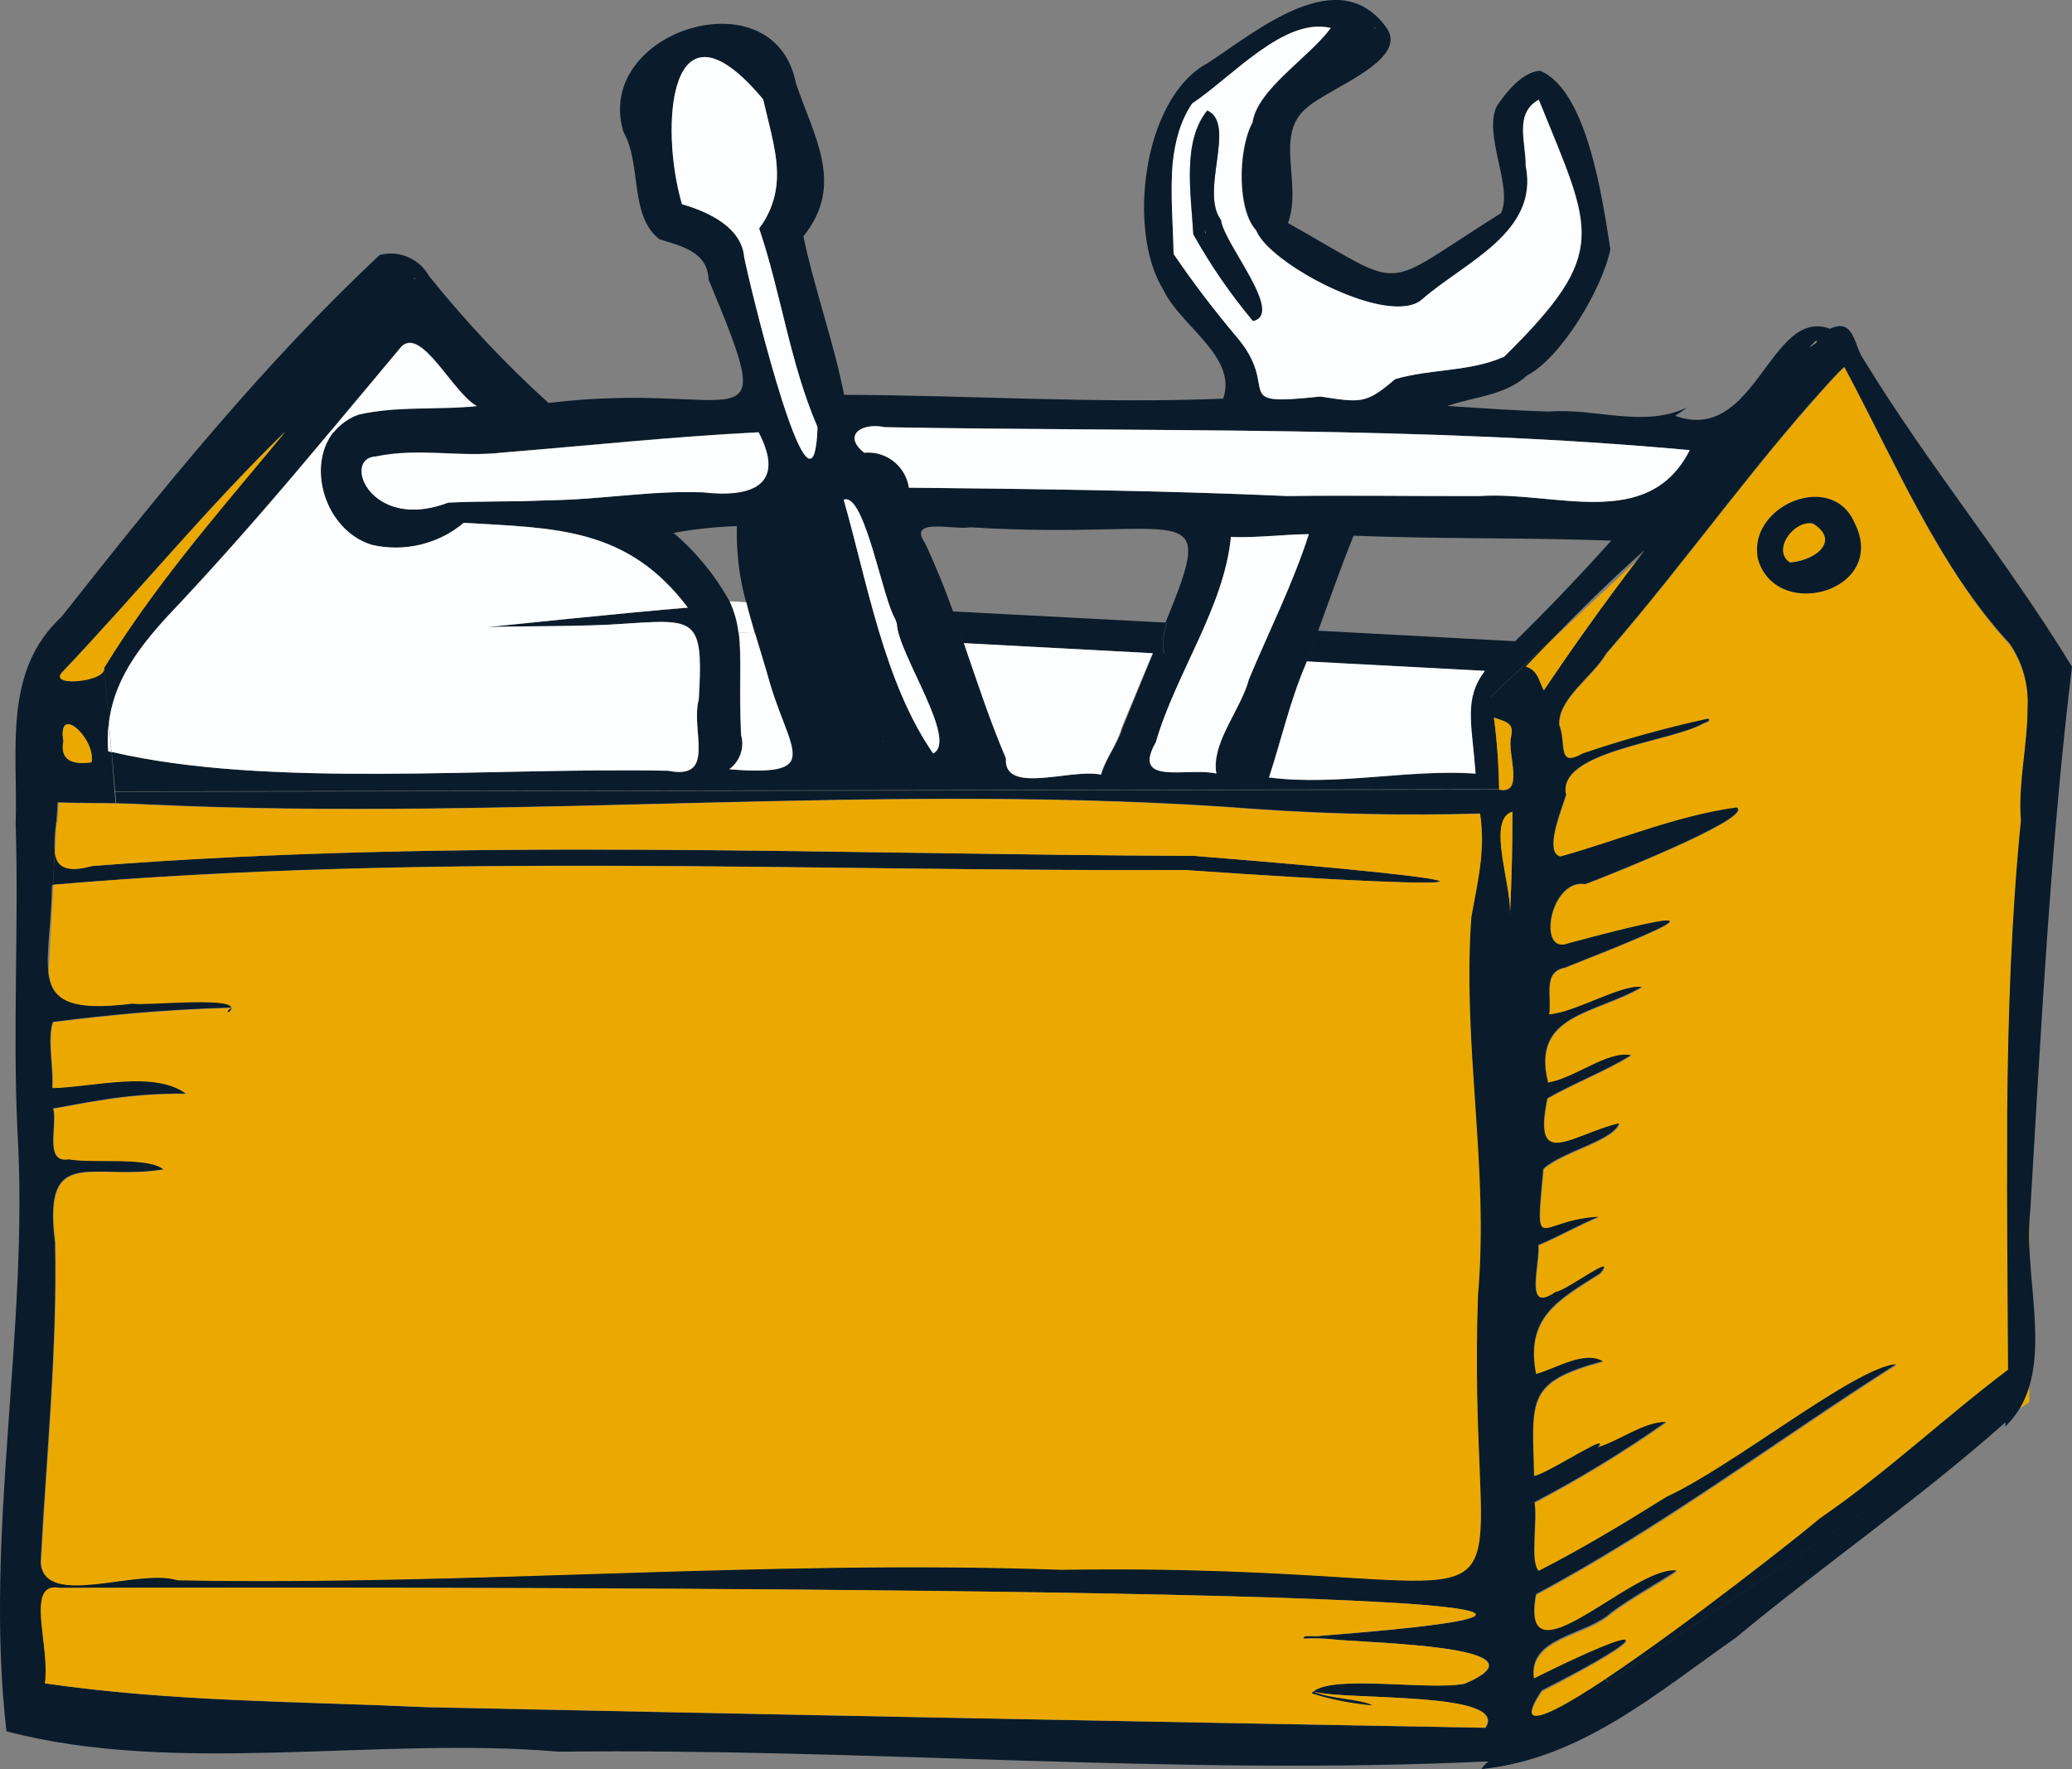 <?xml version="1.0" encoding="UTF-8"?>
<!-- Generator: Adobe Illustrator 27.6.1, SVG Export Plug-In . SVG Version: 6.00 Build 0)  -->
<svg xmlns="http://www.w3.org/2000/svg" xmlns:xlink="http://www.w3.org/1999/xlink" version="1.1" id="Layer_1" x="0px" y="0px" viewBox="0 0 965.9 825" style="enable-background:new 0 0 965.9 825;" xml:space="preserve">
<rect x="0" y="0" width="965.9" height="825" fill="#808080" stroke="none"/>
<style type="text/css">
	.st0{fill:none;}
	.st1{fill:#0A1C2B;}
	.st2{fill:#EBA900;}
	.st3{fill:none;stroke:#0A1C2B;stroke-width:0;stroke-linecap:round;stroke-linejoin:round;}
	.st4{fill:#FDFEFF;}
</style>
<g>
	<path class="st0" d="M494.4,731.8c-137.4-4.9-274.7,7.5-412,4.9c-18.5-5.8-62.3,13.5-63.6-8.2c2.6-49.3,7.8-99.7,6.7-149.1   c-3.3-26,2.5-31.8,14.1-32.9c-11.7,1.1-17.4,6.9-14.1,32.9c1,49.4-4.1,99.7-6.7,149.1c1.4,21.7,45.2,2.3,63.6,8.2   C219.7,739.4,357,727,494.4,731.8c59.7-0.9,101.5,1.7,130.5,3.5C595.8,733.5,554.1,730.9,494.4,731.8z"></path>
	<path class="st0" d="M43.3,403.8c170.9-13.3,342.3-5.4,513.5-4.7l0,0c78.8,6.3,114.9,10.4,114.5,11.9c0.6-1.4-35.4-5.6-114.5-11.9   C385.6,398.4,214.1,390.5,43.3,403.8c-8.8,2.3-13.4,1.5-15.7-1.3C29.9,405.4,34.5,406.2,43.3,403.8z"></path>
	<path class="st0" d="M24.3,507.4c0.5-7.3-1.2-16.7-0.8-24.2c0.1-2.2,0.4-4.4,1.1-6.5c0,0,0,0,0,0c-0.7,2.1-1.1,4.3-1.1,6.5l0,0   C23.2,490.7,24.9,500.1,24.3,507.4c18.9-0.5,47.4-8.4,62.2,2.7c0,0,0,0,0,0C71.8,498.9,43.3,506.9,24.3,507.4z"></path>
	<path class="st0" d="M26.2,476.5c12.4-1.5,24.9-2.9,37.3-4C51.1,473.5,38.7,474.9,26.2,476.5z"></path>
	<path class="st0" d="M31.6,540.5c-11.4,2.1-4.9-15.9-7-23.6c0,0,0,0,0,0C26.7,524.5,20.2,542.6,31.6,540.5   c11.5,2.1,37-1.4,44.4,4.8c0,0,0,0,0,0C68.6,539.1,43.1,542.6,31.6,540.5z"></path>
	<path class="st0" d="M107.8,470c0.1,0.6-0.3,1.2-1.2,2c0,0,0,0,0,0C107.6,471.2,107.9,470.5,107.8,470   C107.8,470,107.8,470,107.8,470C107.8,470,107.8,470,107.8,470C107.8,470,107.8,470,107.8,470c-0.2,0.1-0.4,0.2-0.6,0.3   C107.4,470.2,107.6,470.1,107.8,470z"></path>
	<path class="st0" d="M850.8,251.8c0,5.4-8.2,9.9-16.3,10.5c-2.2-1.4-3.2-3.3-3.3-5.4c0.1,2.1,1.1,4,3.3,5.4   C842.6,261.7,850.7,257.2,850.8,251.8z"></path>
	<path class="st0" d="M714.3,799.4c2.3,3.1,16.2-4.5,34.2-16.5l1,1.5l155.9-103.7L749.5,784.4l-1-1.5c0,0,0,0,0,0   C730.6,794.8,716.8,802.3,714.3,799.4z"></path>
	<path class="st0" d="M715,782.7c0,0,0,0.1,0,0.1c27.2-13.7,41.7-19.2,42.8-18C757.3,763.3,742.8,768.8,715,782.7z"></path>
	<path class="st0" d="M936,638.7C936,638.7,936,638.7,936,638.7c-0.2-37.5-0.6-74.9-0.4-112.2C935.3,563.9,935.8,601.3,936,638.7z"></path>
	<path class="st0" d="M819.5,260.7c-3.8-18.3,16.7-32,31.9-28.4C836.2,228.6,815.7,242.4,819.5,260.7c2.7,9.3,9.7,14.2,17.5,15.6   C829.2,274.9,822.2,270,819.5,260.7z"></path>
	<path class="st0" d="M945.1,330L945.1,330C945.1,330.1,945.1,330.1,945.1,330l1.6,0l0,0L945.1,330c0.6-10.7-2.3-21.3-8.4-30.1   c-33-35.5-53.7-85.4-76.9-128.7l-0.1-0.2l0,0c23.2,43.3,44,93.3,77,128.8C942.7,308.8,945.7,319.4,945.1,330z"></path>
	<polygon class="st0" points="12.4,319.6 9.5,356.5 12.4,319.6 151.2,176.6  "></polygon>
	<path class="st0" d="M193,130.1c0.5-0.1,0.7-0.1,0.3-0.6C193.2,129.8,193,129.9,193,130.1z"></path>
	<path class="st0" d="M716.9,757.9c8.5,11.7,47.7-27.3,64.6-25.6c0,0,0.1,0,0.1-0.1C764.8,730.3,725.5,769.4,716.9,757.9z"></path>
	<polygon class="st0" points="134.3,202.1 134.3,202.1 166.9,160.5 166.9,160.5  "></polygon>
	<path class="st0" d="M584,57.1c-1.1,2-2.1,4.5-2.8,7.2C581.9,61.6,582.9,59.1,584,57.1c2.3-15.6,26.2-30.1,36.5-44c0,0,0,0,0,0   C610.2,27,586.3,41.5,584,57.1z"></path>
	<path class="st0" d="M645.4,142.4c-22.4-3.5-55.1-23-59.7-35c-1.3-1.4-2.4-3.2-3.3-5.2c0.9,2.1,2,3.8,3.3,5.2   C590.3,119.4,623,138.9,645.4,142.4z"></path>
	<path class="st0" d="M29.6,350.9c-0.4-1.4-0.4-3.2,0-5.3C27,330,40.4,340.7,42.5,351c-2.1-10.4-15.5-21.1-12.9-5.5   C29.2,347.7,29.2,349.4,29.6,350.9z"></path>
	<path class="st0" d="M54.7,382.1l-0.7-7.6c0,0,0,0,0,0l-0.5-5.3l645.2-1c0,0,0,0,0,0c-0.2-11.2-1-22.4-2.4-33.5l0,0   c3.8,1.3,6.5,1.9,7.7,3.9c-1.1-2-3.9-2.6-7.7-3.9c1.4,11.1,2.3,22.3,2.4,33.5l-4.1-43.1l28.4-26.5c-4,4.1-7.9,8.2-11.9,12.3   c0,0,0,0,0,0c3.9-4.1,7.9-8.2,11.8-12.2l39.8-37.2c0,0,0,0,0,0l0,0l95.8-89.5c0.1-0.1,0.2-0.2,0.2-0.3L763,261.4   c1.2-1.6,2.4-3.2,3.6-4.8c-15.1,13.4-29.4,27.5-43.5,41.9L694.7,325l4.1,43.1l-645.2,1L52,350.7c-0.5-0.1-1-0.2-1.5-0.4   c-0.3-4.5-0.2-9,0.3-13.5l-2.2-25.5c0,0,0,0.1,0,0.1l2.2,25.4c-0.6,4.5-0.7,9-0.3,13.5c0.5,0.1,1,0.2,1.5,0.4l1.6,18.5h0l0.5,5.3   L54.7,382.1L54.7,382.1z"></path>
	<path class="st0" d="M54.1,374.5c-9-0.2-18-0.1-26.9-0.4l0,0C36.1,374.4,45.1,374.3,54.1,374.5L54.1,374.5z"></path>
	<path class="st0" d="M641.4,13.1c-0.3-0.1-0.6-0.2-0.9-0.3C640.8,13.4,640.9,13.5,641.4,13.1z"></path>
	<path class="st0" d="M20.9,483l1.6-29.9c1.3,13.2,9.3,18.6,39.2,14.9h0c5.9,1.1,45.4-3.3,46.1,2c0,0,0,0,0,0   c-0.7-5.3-40.2-1-46.1-2c-29.8,3.7-37.8-1.7-39.2-14.9l2.2-40.5c0,0,0,0,0,0l0.8-14.8c0,0,0-0.1,0-0.1l0.8-14.4l0,0l0,0h-0.1   c0,0,0,0,0,0.1l0,0c-0.7,4.7-1,9.5-0.7,14.3l-0.8,14.9l-0.5,0c-0.2,17.2-2.7,30.9-1.7,40.4L20.9,483L3,807.3L20.9,483L20.9,483z"></path>
	<path class="st0" d="M685.5,427.5c-4.3,60.2,8.3,116.4,3.1,176.2c-2.3,70,4.6,104.3-0.6,120.3c5.2-16-1.8-50.3,0.6-120.3   C693.8,543.9,681.2,487.7,685.5,427.5c2.9-16.5,6.7-30.8,4.1-48.2c0,0,0,0,0,0h0C692.2,396.7,688.4,411,685.5,427.5z"></path>
	<path class="st0" d="M721.7,504.9C721.7,504.9,721.8,505,721.7,504.9c12.4-1.9,27.7-14.8,38.6-12.7c0,0,0.1,0,0.1-0.1   C749.6,489.9,734.1,502.9,721.7,504.9z"></path>
	<path class="st0" d="M222.2,189.3C222.2,189.3,222.2,189.3,222.2,189.3c-11.1-5.9-25.7-37.1-35.2-27.7c-2.5,3.1-5.1,6.1-7.6,9.1   c2.5-3,5-6.1,7.6-9.1C196.5,152.3,211.1,183.4,222.2,189.3z"></path>
	<path class="st0" d="M935.6,518.5c0,0.9,0,1.8,0,2.6C935.6,520.3,935.6,519.4,935.6,518.5z"></path>
	<path class="st0" d="M43.7,315.9c2.4-0.8,4.2-2,4.7-3.3C47.9,313.9,46.1,315,43.7,315.9z"></path>
	<path class="st0" d="M291.8,291L291.8,291c18.4-1.2,27.6-1.9,31.7,4.5C319.4,289,310.2,289.7,291.8,291   c-19.6,1.4-43.8,0.9-63.5,1.6c-0.4,0-0.7,0.1-0.7,0.1C247.4,292,272,292.4,291.8,291z"></path>
	<path class="st0" d="M777,697.9c-19.5,12.2-39.2,24.1-59.7,34.6c-0.1-0.1-0.2-0.3-0.4-0.4c0.1,0.2,0.3,0.3,0.4,0.5   C737.9,722,757.5,710.2,777,697.9c31.2-14.3,87.4-59.9,106.7-61.7c0.1,0,0.1-0.1,0.2-0.1C864.8,637.6,808.2,683.5,777,697.9z"></path>
	<path class="st0" d="M942.1,382.4c-0.1-1-0.2-2.1-0.2-3.1C941.9,380.3,942,381.4,942.1,382.4C942.1,382.4,942.1,382.4,942.1,382.4z   "></path>
	<path class="st0" d="M173.5,254.3c15.1,3.5,30.9-0.3,42.7-10.3c43.2,2.5,76.4,2.2,104.4,39.5c0,0,0,0,0,0   c-28.1-37.3-61.3-37.1-104.5-39.6C204.4,253.9,188.6,257.7,173.5,254.3c-10.1-3-17.6-11.2-21.3-20.7   C155.9,243.1,163.4,251.3,173.5,254.3z"></path>
	<path class="st0" d="M26.9,374.7c0-0.1,0-0.1,0-0.2l-0.3,5.8c0-0.1,0-0.1,0-0.2L26.9,374.7z"></path>
	<path class="st0" d="M28.1,314.7c-0.9,2.2,2.6,3,6.9,2.8C30.7,317.7,27.2,316.9,28.1,314.7z"></path>
	<path class="st0" d="M48.6,311.4L48.6,311.4c0.2-0.3,0.4-0.6,0.5-0.8C48.9,310.8,48.8,311.1,48.6,311.4L48.6,311.4z"></path>
	<path class="st0" d="M133.1,201.2L133.1,201.2c-2.2,2.6-4.3,5.2-6.5,7.8C128.8,206.4,130.9,203.8,133.1,201.2z"></path>
	<path class="st0" d="M52,350.7l-1.2-13.8c2.9-22.6,17.2-38.9,33.9-56.4c24.3-26,47.1-52.6,69.8-79.7l1,0.8c0,0,0,0,0,0   c0.1-0.1,0.1-0.2,0.2-0.2c-0.1,0.1-0.1,0.2-0.2,0.2l-1-0.8c2.5-3,5.1-6.1,7.6-9.1c-2.5,3-5.1,6.1-7.6,9.1   c-22.7,27.1-45.5,53.8-69.8,79.7c-16.7,17.5-31,33.9-33.9,56.4L52,350.7C52,350.7,52,350.7,52,350.7z"></path>
	<path class="st0" d="M725.3,602.5c-4.7,3.3-7.1,3.3-8.3,1.5C718.1,605.9,720.6,605.9,725.3,602.5c3.9-0.2,21.6-13.2,22.5-11.6   C747.4,588.7,729.1,602.2,725.3,602.5z"></path>
	<path class="st0" d="M716.1,640.8C716.1,640.8,716.1,640.8,716.1,640.8c9.3-2.4,22.1-10.8,31-6c0,0,0,0,0.1,0   C738.2,629.8,725.4,638.3,716.1,640.8z"></path>
	<path class="st0" d="M744.9,675c0,0-0.1,0.1-0.1,0.1c10.5-3.2,20.9-11.6,31.7-11.9c0,0,0.1-0.1,0.1-0.1   C765.9,663.3,755.4,671.7,744.9,675z"></path>
	<path class="st0" d="M718.8,571.9c2.3,3.4,9.5-3.4,26.2-4.3c0.1,0,0.1-0.1,0.2-0.1C728.5,568.3,721.2,575.2,718.8,571.9z"></path>
	<path class="st0" d="M715.2,688.3C715.2,688.3,715.2,688.3,715.2,688.3c4.4-0.1,29.1-16.1,30.6-15   C745.2,671.5,719.9,688,715.2,688.3z"></path>
	<path class="st0" d="M796.3,335.2c-19.7,4.3-39.2,9.7-58.3,16.2c-5,2.8-7.2,2.6-8.3,0.8c1.1,1.9,3.3,2.1,8.3-0.7   C757.2,345,776.7,339.6,796.3,335.2c0.2,0.2,0.3,0.3,0.4,0.4C796.7,335.5,796.5,335.3,796.3,335.2z"></path>
	<path class="st0" d="M721,530.3c3.8,7.5,17.5-2.2,33.8-6.3c0,0,0-0.1,0-0.1C738.5,528,724.9,537.7,721,530.3z"></path>
	<path class="st0" d="M809.7,376.6c-28,3.8-54.9,15.3-82.2,22.9c-1.2-0.3-2-1-2.6-2.1c0.5,1.1,1.4,1.8,2.6,2.1   C754.9,392,781.7,380.5,809.7,376.6c0.3,0.2,0.4,0.4,0.5,0.5C810.2,377,810,376.8,809.7,376.6z"></path>
	<path class="st0" d="M731.4,439.9c-4.2,1.7-6.7,0.1-7.9-3C724.7,440,727.3,441.7,731.4,439.9c32.6-8.6,46.4-11.5,47-10.2   C778.4,428.1,764.7,430.9,731.4,439.9z"></path>
	<path class="st0" d="M561.7,107.5c0,0.5,0.1,1,0.1,1.4C562.4,108.6,561.8,108,561.7,107.5z"></path>
	<path class="st0" d="M722.3,473.1C722.2,473.1,722.2,473.1,722.3,473.1c12-0.7,33.6-13.9,43-12.7c0,0,0.1,0,0.1-0.1   C756,458.9,734.4,472.2,722.3,473.1z"></path>
	<path class="st0" d="M704,424.6c0,0.9-0.1,1.8-0.1,2.8C704,426.5,704,425.6,704,424.6z"></path>
	<path class="st0" d="M447.7,295.3c0.5,1.5,1.1,3.1,1.6,4.6l0,0C448.8,298.4,448.3,296.8,447.7,295.3z"></path>
	<path class="st0" d="M499.1,361.3c-3.9,0.4-7.9,1-11.7,1.3C491.1,362.3,495.2,361.7,499.1,361.3z"></path>
	<path class="st0" d="M427.6,298.8l21.7,1.2c0,0,0,0,0,0h0c0,0,0,0,0,0L427.6,298.8L427.6,298.8z"></path>
	<path class="st0" d="M567,360.7c-0.2-0.9-0.2-1.8-0.3-2.7C566.8,358.9,566.9,359.8,567,360.7C567,360.7,567,360.7,567,360.7z"></path>
	<path class="st0" d="M542.5,304.9c-0.2-1.2-0.3-2.5-0.3-3.7c-0.2-3.7,0.4-7.4,1.6-10.8l-0.1,0h-0.4v0h0.4   c-1.2,3.5-1.8,7.2-1.6,10.8C542.1,302.4,542.3,303.6,542.5,304.9l-5.1-0.3c0,0,0,0,0,0l0,0c-4.1,9.9-9,21.4-14.3,34.9   c-2,7.6-7.7,14.3-9.6,21.7c0,0,0,0,0.1,0c2-7.4,7.6-14.1,9.6-21.7c5.4-13.5,10.2-25,14.3-34.9L542.5,304.9z"></path>
	<path class="st0" d="M412,345.6l-0.2-0.3C411.5,345.7,411.6,345.7,412,345.6z"></path>
	<path class="st0" d="M452,245.9c-7.4,1.3-29.4-4.7-21,7.3c5,10.4,9.2,21.1,13.1,31.9l-0.1,0c0.6,1.7,1.2,3.4,1.8,5   c-0.6-1.7-1.2-3.4-1.8-5l0,0h0c0,0,0,0,0,0l99.1,5.2c0,0,0,0,0,0v0c25.2-61.2,9.4-38.1-90.6-44.4h-0.5H452z"></path>
	<path class="st0" d="M573.8,250.4c11.7,0.6,24.4-1.1,36.3-1.3c0,0,0,0,0,0C598.3,249.2,585.5,250.9,573.8,250.4   c-3.2,32.9-25.7,63.5-35,95.7c-1.5,2.6-2.3,4.7-2.7,6.5c0.4-1.7,1.2-3.8,2.7-6.4C548.2,314,570.7,283.3,573.8,250.4z"></path>
	<path class="st0" d="M394.2,232.9c0.1,0,0.3,0,0.4,0C394.5,232.9,394.4,232.9,394.2,232.9z"></path>
	<path class="st0" d="M417.5,289.1c0-0.1-0.1-0.2-0.1-0.3c0-0.1,0-0.1-0.1-0.2l0,0c-5.7-9.3-13.6-55-22.7-55.8   c9.1,0.7,17,46.5,22.7,55.8c0,0.1,0,0.1,0.1,0.2C417.4,288.9,417.5,289,417.5,289.1c0.2,0.6,0.4,1.2,0.6,1.8l0,0   c0.5,13.9,28.8,54.5,16.9,60.5c0,0,0,0,0,0c11.9-6-16.4-46.6-16.9-60.5C417.9,290.3,417.7,289.7,417.5,289.1z"></path>
	<path class="st0" d="M611.5,789.6c9.2,2.9,18.6,4.8,28.2,5.6c0,0-0.1,0-0.1,0C630.1,794.3,620.6,792.4,611.5,789.6   C611.5,789.6,611.5,789.6,611.5,789.6z"></path>
	<path class="st0" d="M347,119.9c-1.2-13.7-16-20.9-29-24.7C307.4,59.4,311.7-6,355.3,45.8C311.7-6,307.4,59.4,317.9,95.2   C330.9,99,345.7,106.2,347,119.9c2.5,12.8,26.5,111.5,32.8,91.3C373.4,231.4,349.5,132.6,347,119.9z"></path>
	<path class="st0" d="M607.9,764.2c4.4-0.3,8.8-0.2,13.2,0.3c13.9,1.6,82.8,2.6,71.9,14.7c11.2-12.1-57.9-13.1-71.8-14.7   C616.7,764,612.3,763.9,607.9,764.2c-0.2-0.4-0.1-0.7,0.1-0.9C607.7,763.5,607.6,763.8,607.9,764.2z"></path>
	<path class="st0" d="M612.4,788.8c0,0,0.1,0,0.1,0c15.2,4.2,91.1-0.3,80,16.7c0,0,0,0,0,0l0,0C703.8,788.5,627.4,793.1,612.4,788.8   L612.4,788.8C612.3,788.7,612.3,788.7,612.4,788.8L612.4,788.8z"></path>
	<polygon class="st0" points="582.3,316.7 582.3,316.7 582.3,316.7 582.3,316.7  "></polygon>
	<path class="st0" d="M28.1,740.6c27.7,0,670.5-2.2,659.8,12.8C700.4,738.4,55.9,740.6,28.1,740.6c-3.1-0.7-5.2-0.1-6.6,1.4   C22.8,740.6,24.9,740.1,28.1,740.6z"></path>
	<path class="st0" d="M412.6,199.2c125.1,2.3,251.1-0.7,375.1,10.7l0,0c0,0,0,0,0,0C663.7,198.5,537.8,201.4,412.6,199.2   c-6-1.2-10.9-0.1-13,2.2C401.8,199.1,406.7,198,412.6,199.2z"></path>
	<path class="st0" d="M688.9,367.8c0.3,0.1,0.2-0.1,0.2-0.3C689.1,367.6,689,367.7,688.9,367.8z"></path>
	<path class="st0" d="M846.4,159c-1.2,0.9-2.2,2-3,3.3C844.6,161.1,848.7,159.2,846.4,159z"></path>
	<path class="st0" d="M705,378.5c0,15.2-0.4,30.3-1,45.5c0,0.2,0,0.4,0,0.6C704.7,409.3,705.1,393.9,705,378.5   c-1.4,0.4-2.6,1.2-3.4,2.4C702.5,379.8,703.6,379,705,378.5z"></path>
	<path class="st0" d="M614.6,294.1l91.8,4.8c0,0,0,0,0,0l0,0l0,0c0,0,0,0,0,0l-2.4,14.5l-11.7-0.6c0,0,0,0,0,0l-83-4.4   C611,303.7,612.8,298.9,614.6,294.1L614.6,294.1c-1.8,4.8-3.6,9.6-5.4,14.3H609c0,0,0,0,0,0h0.2c0,0,0,0,0,0v0l83,4.4   c-9.9,13.2-6.1,24.2-4.3,47.9c-31.4-2.2-64.3,5.8-96.3,1.8c0,0,0,0,0,0c32,4,65-4,96.3-1.8c-1.8-23.7-5.6-34.7,4.3-47.9l11.8,0.6   l2.4-14.5c15.5-15.1,30.3-30.8,44.8-46.8c-40.1-1.5-80-0.8-120.1-2.3C625.2,264.4,620,279.3,614.6,294.1z"></path>
	<path class="st0" d="M357.7,100.3c-0.9,1.8-2,3.6-3.3,5.4C355.7,103.9,356.8,102.1,357.7,100.3z"></path>
	<path class="st0" d="M615.6,185c18.9,2.9,21.3,3.5,34.8-8.1c16.6-5,34.8-3.3,50.9-10.5l0,0c49.6-48.9,40.9-58.2,16.1-119.8   c0,0,0,0,0,0l0,0c24.9,61.6,33.5,70.8-16.1,119.8c-16.1,7.2-34.3,5.6-50.9,10.5C636.9,188.4,634.5,187.8,615.6,185   c-44.4,4.8-17.1-2.8-39.8-28.7c-10.2-12.1-19.7-24.8-28.6-37.8c-0.2-13.4-1.7-28.6-0.2-43c-1.5,14.3,0,29.6,0.2,43   c8.9,13.1,18.5,25.7,28.6,37.8C598.5,182.2,571.2,189.7,615.6,185z"></path>
	<path class="st0" d="M569.2,102.6L569.2,102.6c1.2,10.9,29.7,43.7,14.9,47c-10.5-12.6-19.8-26.1-27.8-40.4   c-1.2-19.4-5.3-43.3,6.5-57.8c0,0,0,0,0,0c-11.7,14.5-7.6,38.4-6.5,57.8c8,14.3,17.3,27.8,27.8,40.4l0,0   C598.9,146.3,570.4,113.5,569.2,102.6C569.2,102.6,569.2,102.6,569.2,102.6z"></path>
	<path class="st0" d="M356.6,50.1c1,4.2,2,8.2,2.9,12.1C358.6,58.3,357.5,54.2,356.6,50.1z"></path>
	<path class="st0" d="M175.1,212.8c20.8-4.3,38.7,0.6,59.9-1.9c39.5-3.2,79-7.4,118.6-9.4c0,0,0,0,0,0c-39.6,2-79.1,6.2-118.7,9.4   C213.7,213.4,195.8,208.5,175.1,212.8c-9.5,0.5-8.5,12.9,1.4,19.9C166.6,225.7,165.7,213.3,175.1,212.8z"></path>
	<path class="st0" d="M354.6,359.3c8-0.1,12.1-1.5,13.9-4.2C366.7,357.8,362.5,359.1,354.6,359.3z"></path>
	<path class="st0" d="M256.1,233.1l-0.3,0c0,0,0.1,0,0.1,0L256.1,233.1z"></path>
	<path class="st0" d="M354.1,107.1c10.1,30.2,14.1,62,26.9,91.8C368.2,169.2,364.2,137.3,354.1,107.1z"></path>
	<path class="st0" d="M341.7,357.1c-0.5,0.5-1.1,1-1.7,1.5l0,0c0,0,0,0,0,0C340.5,358.2,341.1,357.7,341.7,357.1z"></path>
	<path class="st0" d="M358.8,318.1L358.8,318.1C358.8,318.1,358.8,318.1,358.8,318.1c-2.1-7.5-4.5-15.1-6.8-22.8l-7.6-0.4   c-0.6-5-2-9.9-4.1-14.5l7.7,0.4c0,0,0,0,0,0l5.7,0.3c0,0,0,0,0,0l-5.7-0.3c-3.2-11.6-4.7-23.5-4.3-35.5c-9.9,0.4-19.8,1.5-29.5,3.2   c10.6,8.9,19.4,19.7,26.1,31.9l-15.5-0.9l0,0l15.5,0.9c2.1,4.6,3.5,9.5,4.1,14.5l0,0h0c0,0,0,0,0,0l-16.7-1l0,0l16.8,1c0,0,0,0,0,0   l7.6,0.4C354.3,303,356.7,310.7,358.8,318.1z"></path>
	<path class="st1" d="M255.8,233.1l-0.9,0h0.3l0.7,0C255.9,233.1,255.8,233.1,255.8,233.1z"></path>
	<path class="st2" d="M946.1,585.1l0-0.5l0-17.2l0-0.5C945.7,572.9,945.7,579,946.1,585.1z"></path>
	<path class="st2" d="M946,646.2L946,646.2L946,646.2C946,646.3,946,646.2,946,646.2z"></path>
	<path class="st2" d="M946,653.8v-7.5c-1.1,3.7-2.6,7.2-4.5,10.5L946,653.8z"></path>
	<path class="st2" d="M859.7,171.1c-39.8,42.1-72.7,90-110.7,133.7c-6.3,10.9-22.6,21-22,33.4c2.1,5.1,1.2,11.2,2.8,14   c1.1,1.8,3.3,2,8.3-0.8c19.1-6.4,38.6-11.8,58.3-16.2c0.2,0.1,0.4,0.3,0.4,0.4c0.6,0.8-1.8,1.6-2.4,1.8   c-15.6,8.8-68.8,13-64.2,33.4c-1.7,5.8-8,20.9-5.2,26.7c0.5,1,1.3,1.8,2.6,2.1c27.3-7.6,54.2-19,82.2-22.9c0.3,0.2,0.4,0.3,0.5,0.5   c3.4,5.9-62.8,32.1-71.1,35.2c-12.1-1.9-18.5,16.4-15.6,24.5c1.2,3.1,3.7,4.7,7.9,3c33.2-8.9,47-11.8,47-10.2   c0.8,1.7-19,9.9-48.9,21.7c-10.5,2-6,13.7-7.3,21.7c12.1-0.8,33.8-14.2,43.1-12.7c0,0-0.1,0-0.1,0.1c0.1,0,0.1,0,0.2,0   c-21.9,12.8-51.7,12.5-43.7,44.5c12.4-2,27.8-15,38.7-12.8c0,0-0.1,0-0.1,0.1c0,0,0.1,0,0.1,0c-11.9,7.4-26.4,12.9-39,20.1   c-1.9,9.5-2,15.1-0.5,18c3.9,7.4,17.5-2.3,33.9-6.4c0,0,0,0.1,0,0.1c0,0,0.1,0,0.1,0c-2.8,8.2-26.4,13.1-35.3,21.2   c-1.6,17.2-2.4,24.4-0.8,26.7c2.3,3.3,9.6-3.6,26.4-4.4c-0.1,0-0.1,0.1-0.2,0.1c0.1,0,0.2,0,0.3,0c-9.2,3.7-18.6,9.2-28,13.1   c0.5,6.5-2.9,19.3-0.3,23.4c1.2,1.8,3.7,1.7,8.3-1.5c3.9-0.3,22.2-13.8,22.5-11.6c0.2,0.3-0.3,1.2-1.8,3   c-20,12.7-34.9,20.5-29.9,46.9c9.4-2.5,22.1-11,31.1-6c0,0,0,0-0.1,0c0,0,0.1,0,0.1,0.1c-35.6,9.7-33,17.3-32,53.4   c4.7-0.3,30-16.8,30.6-15c0.2,0.2-0.1,0.7-0.9,1.7c10.5-3.3,20.9-11.6,31.7-11.8c0,0-0.1,0.1-0.1,0.1c0.1,0,0.1,0,0.2,0   c-19.6,13.8-40.1,26.2-61.3,37.4c1.4,8.7-2,26.7,1.6,31.6c0.1,0.1,0.2,0.3,0.4,0.4c20.5-10.6,40.2-22.4,59.7-34.6   c31.2-14.4,87.8-60.3,106.9-61.8c-0.1,0-0.1,0.1-0.2,0.1c0.1,0,0.1,0,0.2,0c-55.9,35.6-109.3,76-167.9,107.2   c-1.3,7.6-0.9,12.1,0.8,14.6c8.6,11.5,47.9-27.6,64.7-25.6c0,0-0.1,0-0.1,0.1c0.1,0,0.1,0,0.2,0c-8.3,5.7-20.9,12.4-30.3,19.4   c-11.9,11.2-39.1,11.3-36.3,30.9c27.7-13.9,42.2-19.4,42.8-17.9c1.1,1.2-11.7,9.5-39.1,23.5c-4.2,6.2-5.5,9.8-4.4,11.2   c2.5,2.9,16.3-4.6,34.2-16.5c0,0,0,0,0,0c37.6-25,93.2-69.1,99.9-74.9c30.7-20.9,58.5-47.3,87.6-69.2c0,0,0,0,0,0   c-0.2-37.5-0.6-74.9-0.4-112.2c0-1.8,0-3.6,0-5.4c0-0.9,0-1.8,0-2.6c0.4-45.4,1.9-90.7,6.4-136.1c0,0,0,0,0,0   c-0.1-1-0.2-2.1-0.2-3.1c-0.8-15.6,3.3-33.1,3.3-49.2l0,0l0,0c0.6-10.7-2.4-21.3-8.4-30.1C903.6,264.4,882.9,214.4,859.7,171.1   C859.7,171.1,859.6,171.1,859.7,171.1c-0.2,0.1-0.4,0.3-0.6,0.5c-0.1,0.1-0.2,0.2-0.2,0.3L859.7,171.1z M864.6,243.8   c11,21.7-10.3,35.6-27.5,32.5c-7.8-1.4-14.8-6.3-17.5-15.6c-3.8-18.3,16.7-32.1,31.9-28.4C857,233.6,861.8,237.3,864.6,243.8z"></path>
	<path class="st1" d="M934.9,663.2c0,0.7-0.1,1.3-0.1,2c2.6-2.5,4.8-5.3,6.7-8.4l0,0c2-3.3,3.5-6.9,4.6-10.6   c5.3-18.2,1.3-40.5,0.1-61.1v0c0-0.2,0-0.3,0-0.5l0,0.5c-0.4-6.1-0.4-12.1,0-18.2l0,0.5c0-0.2,0-0.3,0-0.5l0-0.1   c0.1-1.1,0.2-2.1,0.3-3.1c4.9-83.4,9.7-173.7,19.4-252.8c-30.7-50.3-66.5-93.1-97.2-143.4c-4.4-6-4.2-19.6-15.6-14.2   c-28.1-10.3-34.5,54.2-72.2,40.6c1.9-1.3,3.8-2.5,5.6-3.9c-20.4,9.7-42.6,0.2-64.3,1.9c-15.9-0.4-31.7-1.6-47.5-2.6   c12.5-4.3,27.1-4.9,37.1-14.2c15.9-8.1,35.3-40.7,38.9-58.9C747.1,93.4,740,42,717.9,33c-8.2,0.5-15.8,10-20.1,16.4   c-6.6,13.4,7.7,37.7,1.9,50c-58.4,36.6-42.2,36.5-99.3,4.6c6.9-18.4-6.8-41.4,9.1-54c10.2-9,46.9-21.7,37.1-36.7   c-22.4-31.7-60.6,1.2-83.9,16.3c-30.1,16.3-37.4,78.4-20.4,105.5c8,17,34.7,31.2,27.9,50.8c-58.8,2.4-117.8-1.6-176.7-1.8   c-4.9-24.8-13.7-48.9-19-73.9c19.4-24,5-46.2-3.5-71.5c-10-50.9-94.5-24.4-80.4,22.7c8.7,15.4,2.6,38.8,16.7,50.1   c10.3,3.3,22.5,5.8,23,18.8c34.2,82.2,15.6,46.6-74.6,57.6c-20.1-18.2-38.7-38-55.7-59.2c-4.5-8.1-14-12.2-23-9.8   C122.8,169.6,74.8,229.1,28.7,287.6C1.2,313.1,8.4,349.4,7.3,383.9l0,0.2l0,0c1.5,47.5-1.4,95,0.8,142.5   C13.7,620-7.6,715.1,3,807.3L20.9,483l1.6-29.9c-1-9.6,1.5-23.2,1.7-40.4l0.5,0l0.8-14.9c-0.3-4.8,0-9.6,0.7-14.3l0,0   c0,0,0,0,0-0.1h0c0.1-0.8,0.2-1.6,0.2-2.4c0,0,0-0.1,0-0.1c0-0.2,0-0.3,0-0.5l0.3-5.8c0-0.2,0-0.3,0-0.5c0,0,0,0,0,0l0,0.7   l-0.3,5.4l0,0.7c0.2-2.2,0.4-4.5,0.4-6.8c0.1,0,0.1,0,0.2,0l0,0c9,0.3,18,0.3,26.9,0.4l-0.5-5.3h0L52,350.8c-0.5-0.1-1-0.2-1.5-0.4   c-0.3-4.5-0.2-9,0.3-13.5l-2.2-25.4c0,0.4,0,0.7-0.2,1c-0.5,1.4-2.4,2.5-4.7,3.3c-2.6,0.9-5.8,1.5-8.7,1.6   c-4.3,0.2-7.8-0.6-6.9-2.8c0.1-0.4,0.4-0.7,0.8-1.2c35.2-37,67.5-76.7,104.2-112.4v0c0,0,0,0,0,0h0c-2.2,2.6-4.3,5.2-6.5,7.8   c-27.3,32.8-55.1,65.1-77.5,101.5c-0.2,0.3-0.4,0.6-0.5,0.8l0,0l0,0l2.2,25.5c0,0,0,0,0,0v0v0c2.9-22.6,17.2-38.9,33.9-56.4   c24.3-26,47.1-52.6,69.8-79.7c2.5-3,5.1-6.1,7.6-9.1c5.8-6.9,11.6-13.9,17.4-20.8c2.5-3,5.1-6.1,7.6-9.1   c9.5-9.4,24.1,21.8,35.2,27.7c0,0,0,0,0,0c0,0,0,0,0,0l0,0c-18.3,1.9-37.4-0.2-55.3,4c-4.4,1.6-8.3,4.4-11.3,8   c-0.1,0.1-0.1,0.2-0.2,0.2c0,0,0,0,0,0l0,0c-6.9,8.7-7.5,21.2-3.3,32c3.7,9.5,11.2,17.7,21.3,20.7c15.1,3.5,30.9-0.3,42.7-10.3   c43.2,2.5,76.4,2.2,104.5,39.6c0,0,0,0,0,0c0,0,0,0,0,0c-27.9,2.2-85.6,8.2-92.4,9c19.7-0.6,43.9-0.2,63.5-1.6   c18.5-1.2,27.6-1.9,31.7,4.5c3.2,5,3.3,14.3,2.3,31c-4,14.2,8.5,37.6-14.2,33.1c-82.8-1.7-186.2,8.4-259.5-8.8l0,0c0,0,0,0,0,0l0,0   c0,0,0,0,0,0l1.6,18.4l645.2-1l-4.1-43.1l28.4-26.5c14.1-14.4,28.4-28.6,43.5-41.9c-1.2,1.6-2.4,3.2-3.6,4.8l96.1-89.7   c0.2-0.2,0.4-0.4,0.6-0.6c0,0,0,0,0,0.1l0,0l0.1,0.2c23.2,43.2,43.9,93.2,76.9,128.7c6.1,8.8,9,19.4,8.4,30.1h1.5l0,0l-1.5,0   c0,0,0,0,0,0l0,0c0,16.1-4,33.6-3.3,49.2c0.1,1,0.1,2.1,0.2,3.1c0,0,0,0,0,0c0,0,0,0,0,0c-4.5,45.4-6,90.8-6.4,136.1   c0,0.9,0,1.8,0,2.6c0,1.8,0,3.6,0,5.4c-0.2,37.4,0.2,74.7,0.4,112.2c0,0,0,0,0,0c0,0,0,0,0,0c-29.1,21.9-56.9,48.2-87.6,69.2   c-6.7,5.9-62.3,49.9-99.9,74.9l1,1.5l155.9-103.6L749.5,784.4l-1-1.5c-18,12-31.9,19.6-34.2,16.5c-1-1.4,0.2-4.9,4.4-11.2   c27.5-13.9,40.3-22.2,39.1-23.5c-1.1-1.2-15.6,4.4-42.8,18c0,0,0-0.1,0-0.1c-2.8-19.6,24.4-19.8,36.3-30.9c9.4-7,22-13.8,30.3-19.4   c-0.1,0-0.1,0-0.2,0c-16.9-1.7-56.1,37.3-64.6,25.6c-1.8-2.4-2.2-7-0.8-14.6c58.6-31.3,112-71.6,167.9-107.2c-0.1,0-0.1,0-0.2,0   c-19.3,1.8-75.6,47.5-106.7,61.8c-19.5,12.2-39.2,24.1-59.7,34.6c-0.1-0.1-0.3-0.3-0.4-0.5c-3.6-4.8-0.2-22.9-1.6-31.6   c21.2-11.1,41.7-23.6,61.3-37.4c-0.1,0-0.1,0-0.2,0c-10.7,0.3-21.2,8.7-31.7,11.9c0,0,0.1-0.1,0.1-0.1c0.9-1,1.2-1.5,0.9-1.7   c-1.5-1.1-26.2,14.9-30.6,15.1c0,0,0-0.1,0-0.1c-1-36.1-3.6-43.7,32-53.4c0,0-0.1,0-0.1-0.1c-8.9-4.8-21.7,3.6-31,6.1   c0,0,0-0.1,0-0.1c-5-26.4,9.9-34.2,29.9-46.9c1.5-1.8,2-2.7,1.8-3c-0.9-1.6-18.7,11.5-22.5,11.7c-4.7,3.3-7.2,3.3-8.4,1.5   c-2.6-4,0.8-16.9,0.3-23.4c9.5-3.9,18.8-9.4,28-13.1c-0.1,0-0.2,0-0.3,0c-16.7,0.9-23.9,7.7-26.2,4.3c-1.6-2.4-0.8-9.5,0.8-26.7   c8.8-8.2,32.5-13,35.3-21.2c0,0-0.1,0-0.1,0c-16.4,4.1-30,13.8-33.8,6.3c-1.5-2.9-1.5-8.5,0.5-18c12.6-7.2,27.1-12.7,39-20.1   c0,0-0.1,0-0.1,0c-10.9-2.1-26.2,10.8-38.6,12.8c0,0,0-0.1,0-0.1c-8-32,21.8-31.7,43.7-44.5c0,0-0.1,0-0.2,0   c-9.4-1.2-31,12-43,12.8c0,0,0-0.1,0-0.1c1.4-8.1-3.2-19.8,7.3-21.7c29.9-11.8,49.7-20,48.9-21.7c-0.6-1.3-14.5,1.6-47,10.3   c-4.2,1.7-6.8,0.1-7.9-3.1c-2.9-8.1,3.5-26.4,15.6-24.5c8.3-3.1,74.5-29.3,71.1-35.2c-0.1-0.2-0.3-0.3-0.5-0.5   c-28,3.8-54.9,15.3-82.2,22.9c-1.2-0.3-2.1-1.1-2.6-2.1c-2.8-5.8,3.4-20.8,5.2-26.7c-4.5-20.4,48.6-24.5,64.2-33.4   c0.6-0.3,3-1,2.4-1.8c-0.1-0.1-0.2-0.2-0.4-0.3c-19.7,4.3-39.2,9.7-58.3,16.2c-5.1,2.9-7.3,2.6-8.3,0.7c-1.6-2.7-0.7-8.9-2.8-14   c-0.6-12.4,15.7-22.5,22-33.4c38.1-43.7,70.9-91.5,110.7-133.7l-0.8,0.8L763,261.4l0,0c0,0,0,0,0,0l0,0   c-15,19.7-29.4,39.9-43.3,60.5c-2.2-3.9-2.5-9.2-8.4-11.1c0,0,0,0,0,0c0,0,0,0,0,0c3.9-4.1,7.9-8.2,11.9-12.3l-28.4,26.5l4.1,43.1   c-0.2-11.2-1-22.4-2.4-33.5c3.8,1.3,6.5,1.9,7.7,3.9c0.7,1.2,0.8,2.8,0.2,5.4c-1.7,7.7,6.4,26.7-5.5,24.3c0,0,0,0,0,0c0,0,0,0,0,0   l-645.2,1l0.5,5.3c0,0,0,0,0,0l0,0c5.2,0.1,10.3,0.3,15.5,0.6c172.9,8,346.1-11,516,2.1c34.6,2.4,69.4,3.1,104.1,2.1l0,0   c0,0,0,0,0,0c2.6,17.4-1.2,31.7-4.1,48.2c-4.3,60.2,8.3,116.4,3.1,176.2c-2.3,70,4.6,104.3-0.6,120.3c-4.8,14.9-20.1,14-63.1,11.3   c-29.1-1.8-70.8-4.4-130.6-3.5c-137.4-4.9-274.7,7.5-412,4.9c-18.5-5.8-62.3,13.5-63.6-8.2c2.6-49.3,7.8-99.7,6.7-149.1   c-3.3-26,2.5-31.8,14.1-32.9c9.1-0.8,21.7,1.2,36.4-1.3c-7.5-6.2-32.9-2.7-44.4-4.8c-11.3,2.1-4.8-15.9-7-23.6c0,0,0,0,0,0   c0,0,0,0,0,0c7.3-1.1,14.6-2.8,21.9-3.8c13.2-2.2,26.6-3.2,40-3.1c-14.8-11.1-43.3-3.1-62.3-2.7c0.5-7.3-1.2-16.7-0.8-24.2l0,0   c0.1-2.2,0.4-4.4,1.1-6.5c0,0,0,0,0,0c0.5-0.1,1-0.1,1.5-0.2c12.4-1.6,24.9-2.9,37.3-4c14.7-1.2,29.5-2.1,44.3-2.5c0,0,0,0,0,0   c0,0,0,0,0,0c0,0,0,0,0,0c-0.7-5.3-40.2-0.9-46.1-2h0c-29.9,3.7-37.8-1.7-39.2-14.9L20.9,483l0,0L3,807.3h0   c79.4,20.9,172.8,2.3,257.6,9.5c143.7-1.7,288.1,11.3,431.7,4.6l1.5,0c-1.3,1-2.4,2.2-3.2,3.5h0.2c46.2-4.8,81.2-35.2,118.2-61.1   C850.3,729.6,894.8,698.8,934.9,663.2z M641.4,13.1c-0.5,0.4-0.6,0.2-0.9-0.3C640.8,12.9,641.1,13,641.4,13.1z M42.5,351   c0.3,1.5,0.4,3,0.1,4.4c-7.1,1.1-11.8-0.2-13.1-4.6c-0.4-1.4-0.4-3.2,0-5.3C27,329.9,40.4,340.6,42.5,351z M12.4,319.6l-2.9,36.9   L12.4,319.6l138.8-143L12.4,319.6z M134.3,202.1L134.3,202.1l32.6-41.6l0,0L134.3,202.1z M193,130.1c0-0.2,0.2-0.3,0.3-0.6   C193.7,130.1,193.5,130.1,193,130.1z M547.1,118.5c-0.2-13.4-1.7-28.7-0.2-43c1.1-9.9,3.6-19.3,9-27.3C574.7,35.6,599,7.7,620.5,13   c0,0,0,0,0,0c0,0,0,0,0,0C610.3,27,586.3,41.5,584,57.1c-1.1,2-2.1,4.4-2.8,7.2c-3.2,11.5-3.2,28,1.2,37.9c0.9,2.1,2,3.8,3.3,5.2   c4.6,12,37.4,31.5,59.7,35c7.4,1.2,13.7,0.6,17.5-2.7c19.9-17.5,54.9-31.3,48.4-62.5c0.2-10.9-5.6-24.2,6.1-30.7l0,0c0,0,0,0,0,0   c24.9,61.6,33.5,70.8-16.1,119.8l0,0c-16.1,7.2-34.3,5.5-50.9,10.5c-13.5,11.6-15.8,11-34.8,8.1c-44.4,4.8-17.1-2.8-39.8-28.7   C565.6,144.2,556,131.5,547.1,118.5z M255.2,233.2c-15.4,0.8-30.9,0.3-46.3,1.1h0c-14.7,5.6-25.7,3.3-32.4-1.6   c-9.9-7-10.8-19.4-1.4-19.9c20.8-4.3,38.7,0.6,59.9-1.9c39.6-3.2,79-7.4,118.7-9.4c0,0,0,0,0,0c0,0,0,0,0,0   c12.8,24.5-2.9,30.6-25.9,28C303.5,228.6,279.5,233.1,255.2,233.2L255.2,233.2z M354.6,359.3c-3.9,0.1-8.7-0.1-14.7-0.6   c0,0,0,0,0,0c0,0,0,0,0,0l0,0c0.6-0.5,1.2-0.9,1.7-1.5c3.8-3.7,5.3-9.3,3.8-14.5c-1.1-22.4,0.4-36.2-1.1-47.8l0,0c0,0,0,0,0,0   l-16.8-1l0,0l16.7,1c-0.6-5-2-9.9-4.1-14.5l-15.5-0.9l0,0l15.5,0.9c-6.7-12.1-15.5-22.9-26.1-31.9c9.7-1.8,19.6-2.8,29.5-3.2   c-0.3,12,1.1,24,4.3,35.5l5.7,0.3c0,0,0,0,0,0l-5.7-0.3c1.2,4.9,2.6,9.7,4,14.5l0,0c2.3,7.7,4.7,15.3,6.8,22.8c0,0,0,0,0,0l0,0   c5.6,19.2,13.5,31.2,9.7,37C366.7,357.8,362.5,359.1,354.6,359.3z M347,119.9c-1.2-13.7-16.1-20.9-29-24.7   C307.4,59.4,311.7-6,355.3,45.8c0.1,0.2,0.3,0.3,0.4,0.5c0.3,1.3,0.6,2.5,0.9,3.8c1,4.2,2,8.2,2.9,12.1c3,13.2,4.7,25.4-1.8,38   c-0.9,1.8-2,3.6-3.3,5.4c-0.2,0.3-0.4,0.5-0.6,0.8c0.1,0.2,0.1,0.4,0.2,0.6c10.1,30.2,14.1,62,26.9,91.8c0.1,0.2,0.2,0.4,0.2,0.6   c-0.2,5.6-0.7,9.4-1.4,11.7C373.4,231.4,349.5,132.6,347,119.9z M411.7,345.3l0.2,0.3C411.6,345.7,411.5,345.7,411.7,345.3z    M435,351.4C435,351.4,435,351.4,435,351.4C435,351.4,435,351.4,435,351.4c-22.9-33.1-30.7-79.9-41.7-118.3   c0.3-0.1,0.6-0.2,0.9-0.2c0.1,0,0.3,0,0.4,0c9.1,0.7,17,46.5,22.7,55.8l0,0c0,0.1,0,0.1,0.1,0.2c0,0.1,0.1,0.2,0.1,0.3   c0.2,0.6,0.4,1.2,0.6,1.8C418.6,304.8,446.9,345.4,435,351.4z M543.3,290.3L543.3,290.3C543.3,290.3,543.3,290.3,543.3,290.3   l-99.1-5.2c0.6,1.7,1.2,3.4,1.8,5c-0.6-1.7-1.2-3.4-1.8-5l0.1,0c-3.9-10.8-8.2-21.5-13.1-31.9c-8.4-12,13.5-6,21-7.3h0.1h0.5   C552.7,252.2,568.5,229.1,543.3,290.3z M449.3,299.9L449.3,299.9C449.4,299.9,449.4,299.9,449.3,299.9l-21.7-1.1l0,0L449.3,299.9   c-0.5-1.6-1.1-3.1-1.6-4.6C448.3,296.8,448.8,298.4,449.3,299.9L449.3,299.9C449.3,299.9,449.3,299.9,449.3,299.9z M513.4,361.2   C513.4,361.2,513.4,361.2,513.4,361.2C513.4,361.2,513.4,361.2,513.4,361.2c-3.9-0.8-9-0.5-14.3,0.1c-3.9,0.4-7.9,1-11.7,1.3   c-10.3,0.9-18.9,0.2-18.3-9c-7.5-17.5-13.4-35.7-19.6-53.7h0v0l0,0l88,4.7c0,0,0,0,0,0l0,0c0,0,0,0,0,0l5.1,0.3   c-0.2-1.2-0.3-2.5-0.3-3.7c-0.2-3.7,0.4-7.4,1.6-10.8h-0.4v0h0.4l0.1,0c-1.2,3.5-1.8,7.2-1.6,10.8c0,1.2,0.2,2.5,0.3,3.7l-5.1-0.3   c-4.1,9.9-8.9,21.4-14.3,34.9C521,347.1,515.4,353.8,513.4,361.2z M582.3,316.7L582.3,316.7c-3.6,13.4-16,27.7-15.5,41.3   c0,0.9,0.1,1.8,0.3,2.7c0,0,0,0,0,0c0,0,0,0,0,0c-11.7-2.7-33.5,4-30.9-8.2c0.4-1.7,1.2-3.9,2.7-6.5c9.4-32.2,31.9-62.9,35-95.7   c11.7,0.6,24.4-1.1,36.3-1.3c0,0,0,0,0,0c0,0,0,0,0,0C602.7,272.3,591.6,294.2,582.3,316.7L582.3,316.7   C582.3,316.7,582.3,316.7,582.3,316.7z M688.9,367.8c0.1-0.1,0.1-0.2,0.2-0.3C689.1,367.7,689.2,367.9,688.9,367.8z M706.3,299   l-2.4,14.5l-11.8-0.6c-9.9,13.2-6.1,24.2-4.3,47.9c-31.4-2.2-64.4,5.8-96.3,1.8c0,0,0,0,0,0c0,0,0,0,0,0   c5.8-17.7,9.8-35.8,17.3-53.2c0.1-0.3,0.2-0.6,0.3-0.9H609c0,0,0,0,0,0h0.2c1.8-4.8,3.6-9.5,5.3-14.3l0,0   c-1.7,4.8-3.5,9.6-5.3,14.3l83,4.4c0,0,0,0,0,0l11.7,0.6L706.3,299C706.3,298.9,706.3,298.9,706.3,299L706.3,299L706.3,299   C706.3,298.9,706.3,298.9,706.3,299l-91.8-4.9c5.4-14.8,10.6-29.7,16.5-44.3c40.1,1.6,80,0.8,120.1,2.3   C736.7,268.2,721.8,283.8,706.3,299z M689.7,231.3c-29.8,0.1-59.7-0.4-89.5,0c-58.8-2.6-117.7-3.3-176.5-3.9   c-1.5-10.1-10.6-17.2-20.8-16.3c-4.9-3.8-5.5-7.4-3.3-9.7c2.2-2.3,7.1-3.4,13-2.2c125.1,2.2,251.1-0.7,375.1,10.7c0,0,0,0,0,0l0,0   C768.3,248.1,724.8,228.9,689.7,231.3z M843.2,162.5l0.2-0.3L843.2,162.5z M843.4,162.2c0.8-1.2,1.9-2.3,3-3.3   C848.7,159.2,844.6,161.1,843.4,162.2z M701.7,380.9c0.8-1.1,1.9-2,3.4-2.4c0,15.4-0.4,30.8-1.1,46.1c0,0.9,0,1.8-0.1,2.8   c0-0.9,0.1-1.8,0.1-2.8c0-0.2,0-0.4,0-0.6c0,0.2,0,0.4,0,0.6C703.9,411.9,695.8,388.9,701.7,380.9z M21.5,742   c1.4-1.5,3.5-2,6.7-1.5c27.7,0,672.3-2.2,659.7,12.8c-1.9,2.6-23.6,5.7-72,9.5c-1.4,0.5-6.7-0.3-7.9,0.5c-0.2,0.2-0.3,0.4,0,0.8   c4.4-0.3,8.8-0.2,13.2,0.3c13.9,1.6,83,2.6,71.8,14.7c-1.6,1.7-4.8,3.7-10.1,6c-16.6,3.3-60.6-4.3-70.5,3.6l0.1,0.1   c15,4.3,91.4-0.3,80.1,16.8l0,0c0,0,0,0,0,0c0,0,0,0,0,0.1c-164-3-329.1-6.1-493.4-9.6c-59.5-2.7-119.1-2.5-178.1-11.1   C23,770.4,15.4,748.2,21.5,742z"></path>
	<path class="st1" d="M819.5,260.7c2.7,9.3,9.7,14.2,17.5,15.6c17.2,3.1,38.5-10.8,27.5-32.5c-2.8-6.5-7.6-10.1-13.1-11.5   C836.2,228.6,815.8,242.4,819.5,260.7z M831.2,256.8c-0.3-6.3,7.3-13.9,13.8-12.6c4.1,2.5,5.7,5.1,5.7,7.6c0,5.4-8.2,9.9-16.3,10.5   C832.3,260.9,831.3,258.9,831.2,256.8z"></path>
	<path class="st2" d="M834.5,262.2c8.1-0.6,16.2-5.1,16.3-10.5c0-2.4-1.6-5.1-5.7-7.6c-6.5-1.3-14.1,6.4-13.8,12.6   C831.3,258.9,832.3,260.9,834.5,262.2z"></path>
	<line class="st3" x1="843.4" y1="162.2" x2="843.2" y2="162.5"></line>
	<path class="st2" d="M711.3,310.8C711.3,310.8,711.3,310.8,711.3,310.8c5.9,1.9,6.2,7.2,8.4,11.1c13.8-20.6,28.3-40.8,43.3-60.5   l0,0l-39.8,37.2C719.2,302.6,715.2,306.7,711.3,310.8z"></path>
	<path class="st4" d="M787.7,209.9c-124-11.4-250-8.4-375.1-10.7c-6-1.2-10.8-0.1-13,2.2c-2.2,2.3-1.6,5.9,3.3,9.7   c10.1-1,19.3,6.2,20.8,16.3c58.8,0.6,117.7,1.3,176.5,3.9c29.8-0.4,59.7,0.1,89.5,0C724.8,228.9,768.3,248.1,787.7,209.9   L787.7,209.9L787.7,209.9z"></path>
	<path class="st4" d="M547.1,118.4c8.9,13.1,18.5,25.7,28.6,37.8c22.8,25.9-4.5,33.4,39.8,28.7c18.9,2.9,21.3,3.5,34.8-8.1   c16.6-4.9,34.8-3.3,50.9-10.5c49.6-48.9,41-58.2,16.1-119.8l0,0l0,0c-11.6,6.5-5.9,19.8-6.1,30.7c6.4,31.3-28.5,45-48.4,62.5   c-3.7,3.2-10,3.8-17.5,2.7c-22.4-3.5-55.1-23-59.8-35c-1.3-1.4-2.4-3.2-3.3-5.2c-4.4-9.9-4.4-26.5-1.2-37.9   c0.8-2.7,1.7-5.2,2.8-7.2c2.3-15.6,26.2-30.1,36.5-44c0,0,0,0,0,0c-21.5-5.3-45.8,22.6-64.6,35.2c-5.4,8-7.9,17.4-9,27.3   C545.4,89.8,546.9,105.1,547.1,118.4z M584.1,149.6L584.1,149.6c-10.5-12.6-19.8-26.1-27.8-40.4c-1.2-19.4-5.3-43.3,6.5-57.8   c0,0,0,0,0,0c0,0,0,0,0,0c13.8,6.3-3.7,37.6,6.4,51.1l0,0c0,0,0,0,0,0C570.4,113.5,598.9,146.3,584.1,149.6z"></path>
	<path class="st2" d="M704,424c0.7-15.2,1.1-30.3,1-45.5c-1.5,0.4-2.6,1.3-3.4,2.4c-5.8,7.9,2.2,30.9,2.3,43.8   C704,424.5,704,424.3,704,424z"></path>
	<path class="st2" d="M696.4,334.7L696.4,334.7c1.5,11.1,2.3,22.3,2.4,33.5c0,0,0,0,0,0c11.9,2.5,3.8-16.6,5.5-24.3   c0.6-2.6,0.5-4.2-0.2-5.4C702.9,336.6,700.2,335.9,696.4,334.7z"></path>
	<path class="st2" d="M20.9,784.9c59,8.6,118.6,8.4,178.1,11.1c164.3,3.5,329.4,6.7,493.4,9.6c0,0,0,0,0-0.1   c11.1-17-64.8-12.5-80-16.7c8.1,3.5,21.8,3.4,27.2,6.3c0,0-0.1,0-0.1,0c0,0,0.1,0,0.1,0c-9.6-0.8-19.1-2.7-28.2-5.6c0,0,0,0,0,0   c0,0,0,0,0,0c0.3-0.3,0.5-0.6,0.8-0.8l0,0c0,0,0,0,0,0c9.9-7.9,53.9-0.3,70.5-3.6c5.3-2.2,8.5-4.2,10.1-6   c10.9-12.1-58-13.1-71.9-14.7c-4.4-0.4-8.8-0.5-13.2-0.3c-0.2-0.4-0.2-0.7,0.1-0.9c1.2-0.8,6.5,0.1,7.9-0.5   c48.3-3.7,70.1-6.9,72-9.5c10.7-14.9-632.1-12.8-659.8-12.8c-3.1-0.6-5.2,0-6.6,1.4C15.4,748.2,23,770.4,20.9,784.9z"></path>
	<path class="st4" d="M687.9,360.7c-1.8-23.7-5.6-34.7,4.3-47.9l-83-4.4v0c0,0,0,0,0,0c-0.1,0.3-0.2,0.6-0.3,0.9   c-7.5,17.4-11.5,35.5-17.3,53.2c0,0,0,0,0,0C623.5,366.6,656.5,358.5,687.9,360.7z"></path>
	<path class="st2" d="M107.8,470C107.8,470,107.8,470,107.8,470C107.8,470,107.8,470,107.8,470C107.8,470,107.8,470,107.8,470z"></path>
	<path class="st1" d="M552.4,405.7c76.2,5.3,118.3,6.8,118.7,5.3c0.4-1.4-35.7-5.6-114.5-11.9l0,0c-171.1-0.6-342.6-8.6-513.5,4.7   c-8.8,2.3-13.4,1.5-15.7-1.3c-1-1.3-1.6-2.9-1.9-4.9l0,0.1l-0.8,14.8l0,0C200.5,397.4,376.3,406.4,552.4,405.7z"></path>
	<path class="st1" d="M612.3,788.8L612.3,788.8c-0.3,0.2-0.6,0.5-0.8,0.8c0,0,0,0,0,0c9.1,2.9,18.6,4.7,28.1,5.6c0,0,0.1,0,0.1,0   c-5.5-3-19.2-2.8-27.2-6.3C612.4,788.8,612.4,788.8,612.3,788.8L612.3,788.8z"></path>
	<path class="st4" d="M610.1,249.1C610.1,249.1,610.1,249.1,610.1,249.1c-11.9,0.1-24.6,1.8-36.3,1.3c-3.2,32.9-25.7,63.6-35,95.7   c-1.5,2.6-2.3,4.7-2.7,6.4c-2.5,12.1,19.2,5.5,30.9,8.2c0,0,0,0,0,0c-0.2-0.9-0.2-1.8-0.3-2.7c-0.5-13.6,12-27.9,15.5-41.3   c0,0,0,0,0,0v0v0C591.6,294.2,602.7,272.3,610.1,249.1z"></path>
	<path class="st1" d="M556.3,109.3c8,14.3,17.3,27.8,27.8,40.4c14.8-3.3-13.7-36.1-14.9-47l0,0l0,0c-10.1-13.5,7.4-44.8-6.4-51.1   c0,0,0,0,0,0C551.1,66,555.2,89.9,556.3,109.3z M561.8,108.9c-0.1-0.5-0.1-1-0.1-1.4C561.8,108,562.4,108.6,561.8,108.9z"></path>
	<polygon class="st1" points="444.2,285.1 444.2,285.1 444.2,285.1  "></polygon>
	<path class="st4" d="M537.3,304.6C537.3,304.6,537.3,304.6,537.3,304.6l-88-4.7c6.2,18,12.1,36.2,19.6,53.7c-0.6,9.2,8,9.9,18.3,9   c3.8-0.3,7.9-0.9,11.7-1.3c5.4-0.6,10.5-0.9,14.3-0.1c0,0,0,0,0,0c2-7.4,7.6-14.1,9.6-21.7C528.4,326,533.2,314.5,537.3,304.6z"></path>
	<polygon class="st4" points="449.4,299.9 449.4,299.9 449.4,299.9  "></polygon>
	<path class="st4" d="M418.1,290.9L418.1,290.9c-0.2-0.6-0.4-1.2-0.6-1.8c0-0.1-0.1-0.2-0.1-0.3c0-0.1,0-0.1-0.1-0.2   c-5.7-9.3-13.6-55-22.7-55.8c-0.1,0-0.3,0-0.4,0c-0.3,0-0.6,0.1-0.9,0.2c11,38.5,18.8,85.2,41.7,118.3c0,0,0,0,0,0   C446.9,345.4,418.6,304.8,418.1,290.9z"></path>
	<path class="st4" d="M381,198.9c-12.7-29.7-16.8-61.6-26.9-91.8c-0.1-0.2-0.1-0.4-0.2-0.6c0.2-0.3,0.4-0.5,0.6-0.8   c1.3-1.8,2.4-3.6,3.3-5.4c6.4-12.6,4.8-24.8,1.8-38c-0.9-3.9-1.9-8-2.9-12.1c-0.3-1.2-0.6-2.5-0.9-3.8c-0.1-0.2-0.3-0.3-0.4-0.5   C311.7-6,307.4,59.4,317.9,95.2c13,3.8,27.8,11,29,24.7c2.5,12.8,26.5,111.5,32.8,91.3c0.7-2.3,1.2-6.1,1.4-11.7   C381.1,199.3,381,199.1,381,198.9z"></path>
	<path class="st4" d="M358.8,318.1L358.8,318.1L358.8,318.1c-2.1-7.5-4.5-15.1-6.8-22.8l-7.6-0.4l0,0c1.5,11.6,0.1,25.3,1.1,47.8   c1.5,5.2,0,10.7-3.8,14.5c-0.5,0.5-1.1,1-1.7,1.5c0,0,0,0,0,0c5.9,0.5,10.7,0.7,14.7,0.6c8-0.2,12.1-1.5,13.9-4.2   C372.2,349.3,364.4,337.3,358.8,318.1z"></path>
	<path class="st4" d="M327.7,229.6c23,2.6,38.7-3.5,25.9-28c0,0,0,0,0,0c-39.7,2-79.1,6.2-118.6,9.4c-21.2,2.5-39.1-2.4-59.9,1.9   c-9.4,0.5-8.5,12.9,1.4,19.9c6.8,4.8,17.7,7.2,32.4,1.6h0c15.4-0.8,30.9-0.3,46.3-1.1h0h-0.3l0.9,0l0.3,0l-0.2,0l-0.7,0   C279.5,233.1,303.5,228.6,327.7,229.6z"></path>
	<path class="st4" d="M340.2,280.4c2.1,4.6,3.5,9.5,4.1,14.5l7.6,0.4l0,0c-1.4-4.8-2.8-9.6-4-14.5c0,0,0,0,0,0L340.2,280.4z"></path>
	<polygon class="st1" points="344.3,294.9 344.3,294.9 344.3,294.9  "></polygon>
	<path class="st4" d="M84.7,280.4c-16.7,17.5-31,33.9-33.9,56.4l1.2,13.8l0,0c73.3,17.2,176.7,7.1,259.5,8.8   c22.7,4.5,10.3-18.9,14.2-33.1c1-16.7,0.9-26-2.3-31c-4.1-6.4-13.3-5.7-31.7-4.5l0,0c-19.8,1.5-44.4,1-64.2,1.6c0,0,0.2,0,0.7-0.1   c6.8-0.7,64.5-6.7,92.4-9c0,0,0,0,0,0c-28.1-37.3-61.3-37-104.4-39.5c-11.8,9.9-27.7,13.7-42.7,10.3c-10.1-3-17.6-11.2-21.3-20.7   c-4.2-10.8-3.6-23.3,3.3-32l0,0l-1-0.8C131.8,227.9,108.9,254.5,84.7,280.4z"></path>
	<path class="st4" d="M155.5,201.6c0.1-0.1,0.1-0.2,0.2-0.2c3-3.6,6.9-6.4,11.3-8c17.9-4.2,37-2.1,55.3-4l0,0c0,0,0,0,0,0   c-11.1-5.9-25.7-37.1-35.2-27.7c-2.5,3-5.1,6.1-7.6,9.1c-5.8,7-11.6,13.9-17.4,20.8c-2.5,3-5.1,6.1-7.6,9.1L155.5,201.6z"></path>
	<path class="st1" d="M107.2,470.3c-1,0.6-1.9,1.7-0.6,1.7c0,0,0,0,0,0c0.9-0.8,1.2-1.5,1.2-2C107.6,470.1,107.4,470.2,107.2,470.3z   "></path>
	<path class="st2" d="M48.6,311.4L48.6,311.4c0.2-0.3,0.4-0.6,0.5-0.8c22.4-36.4,50.2-68.7,77.5-101.5c2.2-2.6,4.3-5.2,6.5-7.8   c0,0,0,0,0,0v0c-36.7,35.6-69,75.3-104.2,112.4c-0.4,0.4-0.7,0.8-0.8,1.2c-0.9,2.2,2.6,3,6.9,2.8c2.9-0.1,6.1-0.7,8.7-1.6   c2.3-0.8,4.2-2,4.7-3.3c0.1-0.3,0.2-0.7,0.2-1C48.6,311.5,48.6,311.4,48.6,311.4L48.6,311.4z"></path>
	<path class="st2" d="M26.9,374C26.9,374,26.9,374,26.9,374c0,0.2,0,0.3,0,0.5c0,0.1,0,0.1,0,0.2L26.9,374z"></path>
	<path class="st4" d="M50.4,350.3c0.5,0.1,1,0.2,1.5,0.4c0,0,0,0,0,0l0,0l-1.2-13.8v0v0c0,0,0,0,0,0   C50.2,341.3,50.1,345.9,50.4,350.3z"></path>
	<path class="st2" d="M29.6,345.6c-0.4,2.1-0.4,3.9,0,5.3c1.2,4.3,6,5.6,13.1,4.6c0.2-1.4,0.2-2.9-0.1-4.4   C40.4,340.7,27,330,29.6,345.6z"></path>
	<path class="st2" d="M26.4,383.3L26.4,383.3L26.4,383.3l-0.8,14.4c0,0,0,0.1,0,0.1l0-0.1c0.3,2,0.8,3.6,1.9,4.9   c2.3,2.8,7,3.6,15.7,1.2c170.9-13.3,342.3-5.4,513.5-4.7c79,6.3,115.1,10.5,114.5,11.9c-0.4,1.5-42.5,0-118.7-5.3   c-176.1,0.8-351.9-8.2-527.6,6.9l0,0c0,0,0,0,0,0l-2.2,40.5c1.3,13.2,9.3,18.6,39.2,14.9c5.9,1.1,45.4-3.3,46.1,2   c0.1,0.6-0.3,1.2-1.2,2c0,0,0,0,0,0c0,0,0,0,0,0c-1.3,0-0.4-1.1,0.6-1.7c0.2-0.1,0.4-0.3,0.6-0.3c-14.8,0.4-29.5,1.3-44.3,2.5   c-12.5,1.1-24.9,2.5-37.3,4c-0.5,0.1-1,0.1-1.5,0.2c-0.7,2.1-1.1,4.3-1.1,6.5c-0.4,7.5,1.3,16.9,0.8,24.2c19-0.5,47.4-8.4,62.3,2.7   c0,0,0,0,0,0c-13.4-0.1-26.8,0.9-40,3.1c-7.3,1-14.6,2.7-21.9,3.8c0,0,0,0,0,0c2.1,7.6-4.4,25.6,7,23.6c11.5,2.1,37-1.4,44.4,4.8   c0,0,0,0,0,0c-14.7,2.4-27.4,0.4-36.4,1.3c-11.7,1.1-17.4,6.9-14.1,32.9c1,49.4-4.1,99.7-6.7,149.1c1.4,21.7,45.2,2.3,63.6,8.2   c137.3,2.6,274.6-9.8,412-4.9c59.7-0.9,101.5,1.7,130.5,3.5c43,2.7,58.3,3.6,63.1-11.3c5.2-16-1.8-50.3,0.6-120.3   c5.2-59.8-7.4-116-3.1-176.2c2.9-16.5,6.7-30.8,4.1-48.2h0l0,0c-34.7,0.9-69.4,0.3-104.1-2.1c-169.9-13.2-343.1,5.8-516-2.1   c-5.2-0.3-10.3-0.5-15.5-0.6l0,0l0.7,7.6l0,0l-0.7-7.6h0c-9-0.2-17.9-0.1-26.9-0.4c-0.1,0-0.1,0-0.2,0c0,2.3-0.2,4.5-0.4,6.8l0-0.7   c0,0.1,0,0.1,0,0.2c0,0.2,0,0.3,0,0.5c0,0,0,0.1,0,0.1c-0.1,0.8-0.2,1.6-0.2,2.4h0H26.4z"></path>
</g>
</svg>
